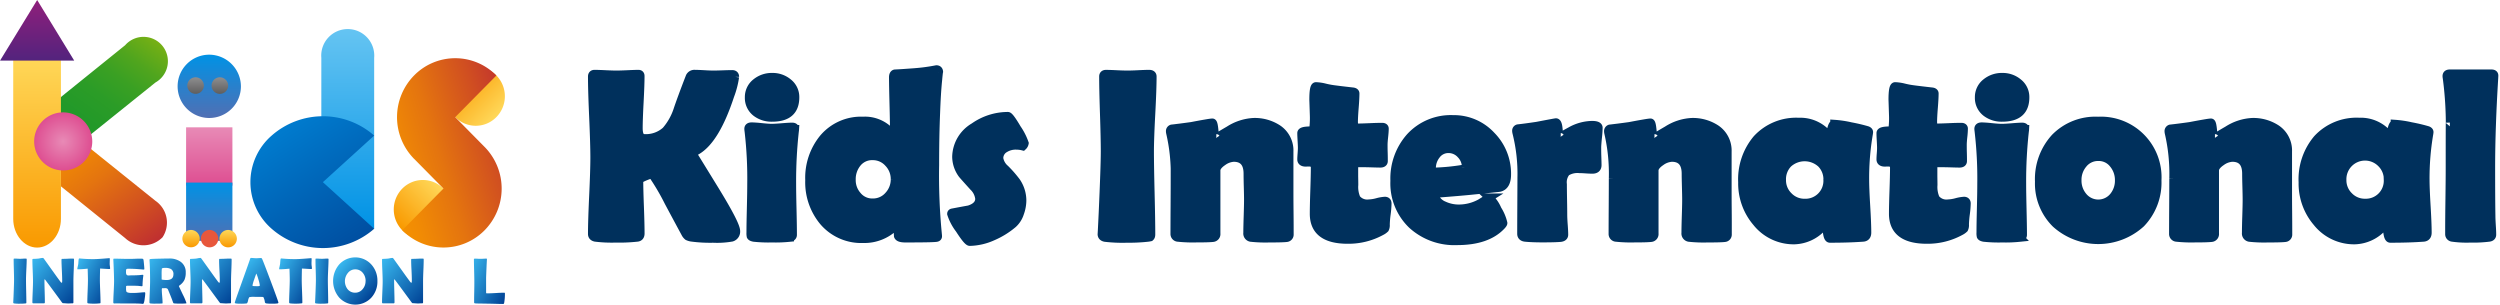 <svg xmlns="http://www.w3.org/2000/svg" xmlns:xlink="http://www.w3.org/1999/xlink" width="307" height="37.404" viewBox="0 0 307 37.404">
  <defs>
    <linearGradient id="linear-gradient" x1="-0.539" y1="0.181" x2="1.547" y2="0.812" gradientUnits="objectBoundingBox">
      <stop offset="0" stop-color="#38b8ef"/>
      <stop offset="1" stop-color="#004295"/>
    </linearGradient>
    <linearGradient id="linear-gradient-2" x1="-0.006" y1="0.036" x2="1.003" y2="0.971" xlink:href="#linear-gradient"/>
    <linearGradient id="linear-gradient-3" x1="0.018" y1="0.033" x2="1.015" y2="0.761" xlink:href="#linear-gradient"/>
    <linearGradient id="linear-gradient-4" x1="-0.108" y1="0.085" x2="1.055" y2="0.915" xlink:href="#linear-gradient"/>
    <linearGradient id="linear-gradient-5" x1="-0.092" y1="0.1" x2="0.991" y2="0.998" xlink:href="#linear-gradient"/>
    <linearGradient id="linear-gradient-6" x1="-0.006" y1="0.036" x2="1.003" y2="0.971" xlink:href="#linear-gradient"/>
    <linearGradient id="linear-gradient-7" x1="0.08" y1="0.275" x2="0.907" y2="1.074" xlink:href="#linear-gradient"/>
    <linearGradient id="linear-gradient-8" x1="0.018" y1="0.033" x2="1.015" y2="0.761" xlink:href="#linear-gradient"/>
    <linearGradient id="linear-gradient-9" x1="-0.541" y1="0.181" x2="1.548" y2="0.812" xlink:href="#linear-gradient"/>
    <linearGradient id="linear-gradient-10" x1="0.134" y1="0.152" x2="0.867" y2="0.849" xlink:href="#linear-gradient"/>
    <linearGradient id="linear-gradient-11" x1="-0.006" y1="0.036" x2="1.003" y2="0.971" xlink:href="#linear-gradient"/>
    <linearGradient id="linear-gradient-13" x1="-0.241" y1="0.176" x2="0.953" y2="1.002" xlink:href="#linear-gradient"/>
    <linearGradient id="linear-gradient-14" x1="0.146" y1="0.147" x2="0.854" y2="0.853" gradientUnits="objectBoundingBox">
      <stop offset="0" stop-color="#f99900"/>
      <stop offset="1" stop-color="#ffd859"/>
    </linearGradient>
    <linearGradient id="linear-gradient-15" x1="0.146" y1="0.853" x2="0.854" y2="0.146" xlink:href="#linear-gradient-14"/>
    <linearGradient id="linear-gradient-16" x1="0.067" y1="-0.035" x2="0.765" y2="1.046" gradientUnits="objectBoundingBox">
      <stop offset="0" stop-color="#f69400"/>
      <stop offset="0.168" stop-color="#f18b04"/>
      <stop offset="0.436" stop-color="#e4740f"/>
      <stop offset="0.769" stop-color="#d04e21"/>
      <stop offset="1" stop-color="#c03030"/>
    </linearGradient>
    <linearGradient id="linear-gradient-17" x1="0.765" y1="-0.046" x2="0.069" y2="1.035" gradientUnits="objectBoundingBox">
      <stop offset="0" stop-color="#76b015"/>
      <stop offset="0.043" stop-color="#6cad17"/>
      <stop offset="0.186" stop-color="#50a51e"/>
      <stop offset="0.34" stop-color="#3aa023"/>
      <stop offset="0.511" stop-color="#2b9c27"/>
      <stop offset="0.709" stop-color="#229929"/>
      <stop offset="1" stop-color="#20992a"/>
    </linearGradient>
    <linearGradient id="linear-gradient-18" x1="0.5" y1="1" x2="0.5" gradientUnits="objectBoundingBox">
      <stop offset="0" stop-color="#0092e5"/>
      <stop offset="1" stop-color="#65c4f2"/>
    </linearGradient>
    <linearGradient id="linear-gradient-19" x1="0.5" y1="1" x2="0.5" y2="0" xlink:href="#linear-gradient-14"/>
    <linearGradient id="linear-gradient-20" x1="0.5" x2="0.5" y2="1" gradientUnits="objectBoundingBox">
      <stop offset="0" stop-color="#0092e5"/>
      <stop offset="1" stop-color="#516fb3"/>
    </linearGradient>
    <linearGradient id="linear-gradient-21" x1="0.5" x2="0.5" y2="1" gradientUnits="objectBoundingBox">
      <stop offset="0" stop-color="#e88ab6"/>
      <stop offset="1" stop-color="#de4e91"/>
    </linearGradient>
    <linearGradient id="linear-gradient-23" x1="0.5" y1="1" x2="0.5" y2="0" xlink:href="#linear-gradient-14"/>
    <linearGradient id="linear-gradient-24" x1="0.5" y1="1" x2="0.5" y2="0" xlink:href="#linear-gradient-14"/>
    <linearGradient id="linear-gradient-25" x1="0.5" x2="0.5" y2="1" gradientUnits="objectBoundingBox">
      <stop offset="0" stop-color="#8e8e8f"/>
      <stop offset="1" stop-color="#5f5e5e"/>
    </linearGradient>
    <linearGradient id="linear-gradient-26" x1="0.5" y1="0" x2="0.5" y2="1" xlink:href="#linear-gradient-25"/>
    <radialGradient id="radial-gradient" cx="0.5" cy="0.5" r="0.5" gradientTransform="translate(-0.003)" xlink:href="#linear-gradient-21"/>
    <linearGradient id="linear-gradient-27" x1="0.5" x2="0.5" y2="1" gradientUnits="objectBoundingBox">
      <stop offset="0" stop-color="#8f1f7b"/>
      <stop offset="1" stop-color="#53237d"/>
    </linearGradient>
    <linearGradient id="linear-gradient-28" x1="0.845" y1="0.952" x2="0.303" y2="0.061" gradientUnits="objectBoundingBox">
      <stop offset="0" stop-color="#004fa1"/>
      <stop offset="1" stop-color="#007bce"/>
    </linearGradient>
    <linearGradient id="linear-gradient-29" x1="-0.09" y1="0.83" x2="1.09" y2="0.17" xlink:href="#linear-gradient-16"/>
    <clipPath id="clip-path">
      <rect id="長方形_234" data-name="長方形 234" width="235" height="22.584" fill="none"/>
    </clipPath>
  </defs>
  <g id="logo" transform="translate(-366 -12.798)">
    <g id="header_logo.png" transform="translate(366 12.798)">
      <g id="グループ_293" data-name="グループ 293">
        <g id="グループ_255" data-name="グループ 255" transform="translate(1.624 31.611)">
          <g id="グループ_242" data-name="グループ 242" transform="translate(0 0.14)">
            <path id="パス_72" data-name="パス 72" d="M116.557,98.358c0,.307.006.772.02,1.392s.022,1.087.022,1.395c0,.052-.012.084-.034.1a.615.615,0,0,1-.1.015,5.257,5.257,0,0,1-.662.033,4.493,4.493,0,0,1-.707-.033.118.118,0,0,1-.111-.12c0,.041.013-.189.036-.691q.067-1.592.067-2.087c0-.281-.008-.7-.025-1.261s-.025-.98-.025-1.26a.077.077,0,0,1,.088-.088c.078,0,.2,0,.353.012s.278.012.356.012.195,0,.347-.012.269-.012.349-.012.109.029.109.088q0,.42-.043,1.26C116.572,97.656,116.557,98.077,116.557,98.358Z" transform="translate(-114.987 -95.75)" fill="url(#linear-gradient)"/>
          </g>
          <g id="グループ_243" data-name="グループ 243" transform="translate(2.348 0.068)">
            <path id="パス_73" data-name="パス 73" d="M122.057,95.892c0,.3-.013.745-.038,1.341s-.038,1.043-.038,1.345v2.583c0,.068-.037.1-.111.1s-.154,0-.278.008-.218.007-.277.007-.167-.006-.3-.016-.232-.016-.3-.016c-.046,0-.1-.041-.165-.129-.183-.254-.594-.813-1.236-1.683q-.265-.363-.8-1.072a.144.144,0,0,0-.056-.046.1.1,0,0,0-.034.085c0,.3.008.758.026,1.363s.025,1.06.025,1.363c0,.091-.035.136-.1.136h-1.319c-.075,0-.112-.04-.112-.119,0-.285.013-.708.038-1.279s.038-1,.038-1.283c0-.3-.012-.75-.038-1.349s-.038-1.048-.038-1.346c0-.056.05-.086.15-.086q.222,0,.548-.029c.052,0,.153-.022.3-.05a1.786,1.786,0,0,1,.3-.034c.031,0,.078.045.143.133l1.428,2c.127.18.321.444.578.791.064.082.119.122.165.122s.048-.1.048-.307c0-.274-.016-.686-.042-1.238s-.044-.965-.044-1.243c0-.1.028-.145.082-.145.153,0,.382,0,.69-.017s.539-.016.691-.016C122.033,95.771,122.057,95.81,122.057,95.892Z" transform="translate(-116.94 -95.691)" fill="url(#linear-gradient-2)"/>
          </g>
          <g id="グループ_244" data-name="グループ 244" transform="translate(7.872 0.095)">
            <path id="パス_74" data-name="パス 74" d="M125.559,96.964c0,.054-.029.08-.084.08-.1,0-.477-.022-1.145-.061-.017.658-.026,1.122-.026,1.383,0,.307.014.772.04,1.391s.037,1.084.037,1.392c0,.049-.011.08-.034.094a.418.418,0,0,1-.107.018,4.97,4.97,0,0,1-.677.033,4.747,4.747,0,0,1-.694-.033.113.113,0,0,1-.108-.119c0-.31.012-.772.038-1.39s.038-1.08.038-1.389c0-.2-.012-.657-.034-1.364-.506.052-.909.079-1.211.079-.04,0-.06-.013-.06-.039a2.32,2.32,0,0,1,.052-.3c.04-.183.061-.295.067-.333.007-.122.016-.245.025-.366.019-.2.048-.295.093-.295l.053,0a15.672,15.672,0,0,0,1.83.08c.23,0,.65-.027,1.267-.074l.5-.04a.212.212,0,0,1,.088.01.143.143,0,0,1,.014.075c0,.072,0,.172-.007.3,0,.14-.007.24-.007.3a2.447,2.447,0,0,0,.025.291A2.614,2.614,0,0,1,125.559,96.964Z" transform="translate(-121.534 -95.713)" fill="url(#linear-gradient-3)"/>
          </g>
          <g id="グループ_245" data-name="グループ 245" transform="translate(12.29 0.141)">
            <path id="パス_75" data-name="パス 75" d="M129.131,100.03a5.2,5.2,0,0,1-.064.622,2.538,2.538,0,0,1-.123.587.14.14,0,0,1-.126.074c-.023,0-.061,0-.114-.011-.185-.026-.727-.04-1.626-.04l-.873,0q-.581-.005-.87,0c-.084,0-.126-.038-.126-.112,0-.295.017-.731.047-1.321s.048-1.027.048-1.319-.016-.854-.048-1.667c-.007-.209-.022-.521-.043-.937l0-.056c0-.06.026-.09.1-.09.188,0,.471.007.849.016s.66.016.849.016.465,0,.839-.016.654-.016.839-.016c.133,0,.209.051.23.153.012.061.032.243.06.546s.041.491.041.554-.024.084-.076.084a.58.58,0,0,1-.079,0Q127.843,97,127.038,97c-.136,0-.218.034-.249.1a1.317,1.317,0,0,0-.018.3.558.558,0,0,0,.076.352.325.325,0,0,0,.248.073c.025,0,.075,0,.148-.006s.135-.006.183-.006q.48,0,.97-.028l.21-.023a1.906,1.906,0,0,1,.2-.015.08.08,0,0,1,.091.09,9.794,9.794,0,0,0-.1,1.234c0,.052-.036.078-.109.078l-.343-.039c-.144-.017-.474-.023-.988-.023h-.4c-.1,0-.165.026-.182.079,0,.012,0,.092,0,.242a1.238,1.238,0,0,0,.037.385c.043.1.206.158.487.176h.558c.135,0,.333-.013.6-.038s.463-.041.6-.041Q129.131,99.888,129.131,100.03Z" transform="translate(-125.209 -95.751)" fill="url(#linear-gradient-4)"/>
          </g>
          <g id="グループ_246" data-name="グループ 246" transform="translate(16.727 0.122)">
            <path id="パス_76" data-name="パス 76" d="M133.445,101.223c0,.017-.025.032-.077.038a6.25,6.25,0,0,1-.729.022,6.108,6.108,0,0,1-.68-.022.243.243,0,0,1-.095-.021.156.156,0,0,1-.053-.077c-.038-.1-.095-.254-.17-.455-.1-.263-.255-.647-.469-1.159-.044-.1-.148-.153-.311-.166.075,0-.054.009-.387.009-.037,0-.057.067-.057.2,0,.178.017.442.047.8s.047.617.047.794c0,.045-.012.073-.034.079l-.107.007c-.15.012-.385.015-.7.015a4.817,4.817,0,0,1-.658-.022c-.073-.017-.112-.056-.112-.122,0-.288.014-.721.04-1.3s.038-1.015.038-1.3q0-1.658-.071-2.586l0-.055c0-.046.037-.075.119-.09s.471-.033,1.165-.047c.47-.012.844-.017,1.124-.017a2.329,2.329,0,0,1,1.418.4,1.533,1.533,0,0,1,.622,1.314,2.179,2.179,0,0,1-.16.915,1.82,1.82,0,0,1-.588.662c-.059.043-.088.082-.088.118t.464.985A7.283,7.283,0,0,1,133.445,101.223Zm-1.6-3.519a.71.71,0,0,0-.305-.665,1.468,1.468,0,0,0-.737-.142c-.24,0-.369.039-.385.116a7.354,7.354,0,0,0-.022.769q0,.089,0,.267c0,.117,0,.206,0,.264,0,.012.041.026.121.04a3.657,3.657,0,0,0,.487.034C131.565,98.387,131.842,98.161,131.842,97.7Z" transform="translate(-128.899 -95.735)" fill="url(#linear-gradient-5)"/>
          </g>
          <g id="グループ_247" data-name="グループ 247" transform="translate(21.704 0.068)">
            <path id="パス_77" data-name="パス 77" d="M138.155,95.892c0,.3-.013.745-.038,1.341s-.037,1.043-.037,1.345v2.583c0,.068-.037.1-.112.1s-.154,0-.277.008-.216.007-.278.007-.166-.006-.3-.016-.232-.016-.3-.016c-.047,0-.1-.041-.165-.129-.183-.254-.6-.813-1.237-1.683q-.263-.363-.8-1.072a.153.153,0,0,0-.057-.046.1.1,0,0,0-.034.085c0,.3.01.758.025,1.363s.025,1.06.025,1.363c0,.091-.034.136-.1.136H133.15c-.075,0-.111-.04-.111-.119,0-.285.013-.708.038-1.279s.038-1,.038-1.283q0-.451-.038-1.349t-.038-1.346c0-.056.049-.086.149-.086.15,0,.332-.01.549-.029.052,0,.151-.022.3-.05a1.8,1.8,0,0,1,.3-.034c.031,0,.078.045.142.133l1.43,2q.191.27.578.791c.064.082.119.122.165.122s.048-.1.048-.307q0-.411-.043-1.238c-.028-.55-.042-.965-.042-1.243,0-.1.026-.145.079-.145.153,0,.384,0,.691-.017s.539-.016.691-.016C138.131,95.771,138.155,95.81,138.155,95.892Z" transform="translate(-133.039 -95.691)" fill="url(#linear-gradient-6)"/>
          </g>
          <g id="グループ_248" data-name="グループ 248" transform="translate(27.204 0.056)">
            <path id="パス_78" data-name="パス 78" d="M142.974,101.171c0,.047-.031.08-.095.1a3.934,3.934,0,0,1-.709.033,4.346,4.346,0,0,1-.7-.033.2.2,0,0,1-.161-.175,1.626,1.626,0,0,0-.191-.609q-.061-.02-1.026-.019a2.577,2.577,0,0,0-.694.039,1.022,1.022,0,0,0-.149.413c-.05.219-.109.335-.178.352a5.757,5.757,0,0,1-.869.033c-.391,0-.586-.037-.586-.112s.287-.9.861-2.5q.932-2.6,1.012-2.858c.032-.1.066-.148.108-.148.069,0,.176.006.319.018s.254.021.325.021.172-.006.305-.013.234-.015.3-.015c.048,0,.094.044.135.128q.188.413,1.09,2.82Q142.974,101.066,142.974,101.171Zm-2.708-3.566c-.054.113-.143.361-.272.745a4.142,4.142,0,0,0-.206.724c0,.046.076.071.227.078.079,0,.208.006.387.006s.26-.019.278-.063a.173.173,0,0,0,.008-.057,4.012,4.012,0,0,0-.172-.714A5.508,5.508,0,0,0,140.267,97.605Z" transform="translate(-137.613 -95.681)" fill="url(#linear-gradient-7)"/>
          </g>
          <g id="グループ_249" data-name="グループ 249" transform="translate(32.656 0.095)">
            <path id="パス_79" data-name="パス 79" d="M146.172,96.964c0,.054-.028.08-.084.08-.1,0-.477-.022-1.143-.061-.017.658-.025,1.122-.025,1.383,0,.307.013.772.038,1.391s.038,1.084.038,1.392c0,.049-.012.08-.035.094a.421.421,0,0,1-.108.018,4.97,4.97,0,0,1-.677.033,4.769,4.769,0,0,1-.694-.033.113.113,0,0,1-.108-.119c0-.31.014-.772.038-1.39s.038-1.08.038-1.389q0-.3-.034-1.364-.759.078-1.21.079c-.041,0-.06-.013-.06-.039a2.2,2.2,0,0,1,.053-.3c.038-.183.06-.295.066-.333.006-.122.016-.245.026-.366.018-.2.048-.295.091-.295l.053,0a15.634,15.634,0,0,0,1.829.08c.23,0,.653-.027,1.268-.074l.5-.04a.212.212,0,0,1,.088.01c.008.009.012.032.014.075,0,.072,0,.172-.006.3-.006.14-.007.24-.007.3a2.389,2.389,0,0,0,.024.291A2.54,2.54,0,0,1,146.172,96.964Z" transform="translate(-142.148 -95.713)" fill="url(#linear-gradient-8)"/>
          </g>
          <g id="グループ_250" data-name="グループ 250" transform="translate(37.066 0.14)">
            <path id="パス_80" data-name="パス 80" d="M147.385,98.358c0,.307.007.772.022,1.392s.02,1.087.02,1.395c0,.052-.011.084-.034.1a.586.586,0,0,1-.1.015,5.25,5.25,0,0,1-.661.033,4.471,4.471,0,0,1-.707-.033.117.117,0,0,1-.111-.12c0,.041.012-.189.034-.691q.069-1.592.069-2.087c0-.281-.008-.7-.026-1.261s-.025-.98-.025-1.26a.077.077,0,0,1,.088-.088c.079,0,.2,0,.356.012s.275.012.355.012.195,0,.347-.012.269-.012.347-.012.111.029.111.088c0,.28-.016.7-.043,1.26S147.385,98.077,147.385,98.358Z" transform="translate(-145.816 -95.75)" fill="url(#linear-gradient-9)"/>
          </g>
          <g id="グループ_251" data-name="グループ 251" transform="translate(39.277)">
            <path id="パス_81" data-name="パス 81" d="M153.1,98.537a2.923,2.923,0,0,1-.76,2.052,2.694,2.694,0,0,1-3.917-.009,3.128,3.128,0,0,1,0-4.1,2.673,2.673,0,0,1,3.909,0A2.929,2.929,0,0,1,153.1,98.537Zm-1.45-.007a1.508,1.508,0,0,0-.346-1,1.161,1.161,0,0,0-.925-.43,1.141,1.141,0,0,0-.909.447,1.6,1.6,0,0,0-.023,2,1.168,1.168,0,0,0,.932.42,1.156,1.156,0,0,0,.914-.445A1.483,1.483,0,0,0,151.645,98.529Z" transform="translate(-147.655 -95.635)" fill="url(#linear-gradient-10)"/>
          </g>
          <g id="グループ_252" data-name="グループ 252" transform="translate(45.289 0.068)">
            <path id="パス_82" data-name="パス 82" d="M157.772,95.892c0,.3-.013.745-.04,1.341s-.038,1.043-.038,1.345v2.583a.1.1,0,0,1-.109.1c-.063,0-.155,0-.278.008s-.218.007-.278.007-.167-.006-.3-.016-.231-.016-.3-.016c-.046,0-.1-.041-.164-.129-.183-.254-.6-.813-1.237-1.683q-.263-.363-.8-1.072a.14.14,0,0,0-.058-.046.1.1,0,0,0-.032.085c0,.3.008.758.025,1.363s.025,1.06.025,1.363c0,.091-.034.136-.1.136h-1.32c-.076,0-.112-.04-.112-.119,0-.285.012-.708.037-1.279s.04-1,.04-1.283q0-.451-.04-1.349t-.037-1.346c0-.056.049-.086.149-.086.148,0,.332-.01.548-.029.052,0,.153-.022.3-.05a1.8,1.8,0,0,1,.3-.034c.031,0,.078.045.142.133l1.43,2c.129.18.32.444.58.791.063.082.117.122.163.122q.047,0,.047-.307,0-.411-.041-1.238c-.03-.55-.043-.965-.043-1.243,0-.1.026-.145.081-.145.151,0,.382,0,.69-.017s.539-.016.691-.016C157.747,95.771,157.772,95.81,157.772,95.892Z" transform="translate(-152.655 -95.691)" fill="url(#linear-gradient-11)"/>
          </g>
          <g id="グループ_253" data-name="グループ 253" transform="translate(50.788 0.056)">
            <path id="パス_83" data-name="パス 83" d="M162.59,101.171c0,.047-.03.08-.095.1a3.934,3.934,0,0,1-.709.033,4.327,4.327,0,0,1-.7-.033.2.2,0,0,1-.164-.175,1.626,1.626,0,0,0-.189-.609q-.063-.02-1.027-.019a2.6,2.6,0,0,0-.695.039,1.048,1.048,0,0,0-.148.413c-.049.219-.108.335-.178.352a5.778,5.778,0,0,1-.87.033c-.39,0-.584-.037-.584-.112s.287-.9.861-2.5q.932-2.6,1.014-2.858c.03-.1.066-.148.107-.148.069,0,.176.006.32.018s.252.021.323.021.172-.006.305-.013.234-.015.3-.015c.049,0,.094.044.135.128q.186.413,1.09,2.82Q162.59,101.066,162.59,101.171Zm-2.708-3.566c-.053.113-.144.361-.272.745a4.081,4.081,0,0,0-.207.724c0,.046.077.071.228.078.078,0,.208.006.388.006s.259-.019.278-.063a.22.22,0,0,0,.007-.057,4.008,4.008,0,0,0-.172-.714A5.5,5.5,0,0,0,159.883,97.605Z" transform="translate(-157.229 -95.681)" fill="url(#linear-gradient-7)"/>
          </g>
          <g id="グループ_254" data-name="グループ 254" transform="translate(56.573 0.147)">
            <path id="パス_84" data-name="パス 84" d="M165.512,101.324c-.218,0-.5-.007-.852-.018-.458-.01-.742-.017-.852-.018l-1.14-.018c-.115,0-.279,0-.492-.017-.073-.013-.111-.052-.111-.119,0-.287,0-.712.013-1.282s.013-1,.013-1.282c0-.3-.01-.757-.026-1.362s-.025-1.061-.025-1.364c0-.057.037-.085.114-.085s.19,0,.341.012.263.011.338.011.208,0,.374-.012.289-.013.374-.013c.037,0,.055.023.054.073l0,.05c-.03.494-.064,1.232-.1,2.218l0,1.037c0,.333,0,.579,0,.733,0,.03,0,.063.007.095a.064.064,0,0,0,.057.058h.1q.343,0,1.024-.039t1.024-.041c.069,0,.1.032.1.091a6.385,6.385,0,0,1-.093,1.164c-.013.067-.04.107-.079.122A.78.78,0,0,1,165.512,101.324Z" transform="translate(-162.04 -95.756)" fill="url(#linear-gradient-13)"/>
          </g>
        </g>
        <g id="グループ_292" data-name="グループ 292">
          <g id="グループ_256" data-name="グループ 256" transform="translate(54.856 8.204)">
            <path id="パス_85" data-name="パス 85" d="M160.307,82.581a3.652,3.652,0,0,1,0-5.115,3.538,3.538,0,0,1,5.053,0,3.652,3.652,0,0,1,0,5.115A3.531,3.531,0,0,1,160.307,82.581Z" transform="translate(-159.262 -76.404)" fill-rule="evenodd" fill="url(#linear-gradient-14)"/>
          </g>
          <g id="グループ_257" data-name="グループ 257" transform="translate(48.352 22.098)">
            <path id="パス_86" data-name="パス 86" d="M154.9,94a3.654,3.654,0,0,1,0-5.117,3.542,3.542,0,0,1,5.053,0,3.656,3.656,0,0,1,0,5.117A3.533,3.533,0,0,1,154.9,94Z" transform="translate(-153.852 -87.819)" fill-rule="evenodd" fill="url(#linear-gradient-15)"/>
          </g>
          <g id="グループ_260" data-name="グループ 260" transform="translate(7.455 15.314)">
            <g id="グループ_259" data-name="グループ 259">
              <g id="グループ_258" data-name="グループ 258">
                <path id="パス_87" data-name="パス 87" d="M119.837,82.245l11.635,9.346a3.252,3.252,0,0,1,.869,4.479,3.29,3.29,0,0,1-4.589.1l-7.878-6.348Z" transform="translate(-119.837 -82.245)" fill-rule="evenodd" fill="url(#linear-gradient-16)"/>
              </g>
            </g>
          </g>
          <g id="グループ_263" data-name="グループ 263" transform="translate(7.365 4.67)">
            <g id="グループ_262" data-name="グループ 262">
              <g id="グループ_261" data-name="グループ 261">
                <path id="パス_88" data-name="パス 88" d="M119.8,88.346l11.689-9.388a2.993,2.993,0,1,0-3.72-4.579l-8.005,6.457Z" transform="translate(-119.762 -73.5)" fill-rule="evenodd" fill="url(#linear-gradient-17)"/>
              </g>
            </g>
          </g>
          <g id="グループ_265" data-name="グループ 265" transform="translate(39.459 3.568)">
            <g id="グループ_264" data-name="グループ 264">
              <path id="パス_89" data-name="パス 89" d="M152.944,76.126a3.256,3.256,0,1,0-6.489,0V97.12h6.489Z" transform="translate(-146.455 -72.595)" fill-rule="evenodd" fill="url(#linear-gradient-18)"/>
            </g>
          </g>
          <g id="グループ_268" data-name="グループ 268" transform="translate(1.624 6.851)">
            <g id="グループ_267" data-name="グループ 267">
              <g id="グループ_266" data-name="グループ 266">
                <path id="パス_90" data-name="パス 90" d="M120.845,75.292V95.317c0,1.94-1.318,3.527-2.922,3.527s-2.936-1.587-2.936-3.527V75.292Z" transform="translate(-114.987 -75.292)" fill-rule="evenodd" fill="url(#linear-gradient-19)"/>
              </g>
            </g>
          </g>
          <g id="グループ_270" data-name="グループ 270" transform="translate(21.811 6.715)">
            <g id="グループ_269" data-name="グループ 269">
              <path id="パス_91" data-name="パス 91" d="M139.551,79.111a3.887,3.887,0,1,1-3.89-3.931A3.91,3.91,0,0,1,139.551,79.111Z" transform="translate(-131.777 -75.18)" fill-rule="evenodd" fill="url(#linear-gradient-20)"/>
            </g>
          </g>
          <g id="グループ_272" data-name="グループ 272" transform="translate(22.853 15.635)">
            <g id="グループ_271" data-name="グループ 271">
              <rect id="長方形_65" data-name="長方形 65" width="5.687" height="7.156" fill="url(#linear-gradient-21)"/>
            </g>
          </g>
          <g id="グループ_274" data-name="グループ 274" transform="translate(22.853 22.421)">
            <g id="グループ_273" data-name="グループ 273">
              <rect id="長方形_66" data-name="長方形 66" width="5.687" height="7.155" fill="url(#linear-gradient-20)"/>
            </g>
          </g>
          <g id="グループ_276" data-name="グループ 276" transform="translate(22.397 28.238)">
            <g id="グループ_275" data-name="グループ 275">
              <path id="パス_92" data-name="パス 92" d="M134.394,93.946a1.065,1.065,0,1,1-1.068-1.082A1.076,1.076,0,0,1,134.394,93.946Z" transform="translate(-132.264 -92.864)" fill-rule="evenodd" fill="url(#linear-gradient-23)"/>
            </g>
          </g>
          <g id="グループ_278" data-name="グループ 278" transform="translate(24.671 28.238)">
            <g id="グループ_277" data-name="グループ 277">
              <path id="パス_93" data-name="パス 93" d="M136.291,93.946a1.068,1.068,0,1,1-1.07-1.082A1.078,1.078,0,0,1,136.291,93.946Z" transform="translate(-134.156 -92.864)" fill="#e7573c" fill-rule="evenodd"/>
            </g>
          </g>
          <g id="グループ_280" data-name="グループ 280" transform="translate(26.949 28.238)">
            <g id="グループ_279" data-name="グループ 279">
              <path id="パス_94" data-name="パス 94" d="M138.188,93.946a1.069,1.069,0,1,1-1.069-1.082A1.079,1.079,0,0,1,138.188,93.946Z" transform="translate(-136.05 -92.864)" fill-rule="evenodd" fill="url(#linear-gradient-24)"/>
            </g>
          </g>
          <g id="グループ_282" data-name="グループ 282" transform="translate(23.006 9.491)">
            <g id="グループ_281" data-name="グループ 281">
              <path id="パス_95" data-name="パス 95" d="M134.8,78.488a1.016,1.016,0,1,1-1.015-1.027A1.023,1.023,0,0,1,134.8,78.488Z" transform="translate(-132.771 -77.461)" fill="url(#linear-gradient-25)"/>
            </g>
          </g>
          <g id="グループ_284" data-name="グループ 284" transform="translate(25.981 9.491)">
            <g id="グループ_283" data-name="グループ 283">
              <path id="パス_96" data-name="パス 96" d="M137.282,78.488a1.018,1.018,0,1,1-1.02-1.027A1.025,1.025,0,0,1,137.282,78.488Z" transform="translate(-135.245 -77.461)" fill="url(#linear-gradient-26)"/>
            </g>
          </g>
          <g id="グループ_286" data-name="グループ 286" transform="translate(4.197 13.796)">
            <g id="グループ_285" data-name="グループ 285">
              <path id="パス_97" data-name="パス 97" d="M124.26,84.612A3.567,3.567,0,1,1,120.689,81,3.592,3.592,0,0,1,124.26,84.612Z" transform="translate(-117.127 -80.998)" fill-rule="evenodd" fill="url(#radial-gradient)"/>
            </g>
          </g>
          <g id="グループ_288" data-name="グループ 288">
            <g id="グループ_287" data-name="グループ 287">
              <path id="パス_98" data-name="パス 98" d="M118.2,69.663l-4.56,7.444h9.11Z" transform="translate(-113.636 -69.663)" fill-rule="evenodd" fill="url(#linear-gradient-27)"/>
            </g>
          </g>
          <g id="グループ_289" data-name="グループ 289" transform="translate(30.748 14.274)">
            <path id="パス_99" data-name="パス 99" d="M148.112,89.487l6.3,5.723a9.547,9.547,0,0,1-12.588,0,7.575,7.575,0,0,1,0-11.444,9.529,9.529,0,0,1,12.588,0Z" transform="translate(-139.21 -81.391)" fill-rule="evenodd" fill="url(#linear-gradient-28)"/>
          </g>
          <g id="グループ_291" data-name="グループ 291" transform="translate(48.754 7.149)">
            <g id="グループ_290" data-name="グループ 290">
              <path id="パス_100" data-name="パス 100" d="M165.033,86.525h0l-3.7-3.747.066-.071c2.787-2.826,4.987-5.047,4.987-5.047a7.075,7.075,0,0,0-10.107,0,7.3,7.3,0,0,0-.09,10.137V87.8l.082.086.008,0h0l3.606,3.653-.062.072-4.991,5.049a7.084,7.084,0,0,0,10.114,0A7.3,7.3,0,0,0,165.033,86.525Z" transform="translate(-154.186 -75.537)" fill-rule="evenodd" fill="url(#linear-gradient-29)"/>
            </g>
          </g>
        </g>
      </g>
    </g>
    <g id="グループ_775" data-name="グループ 775" transform="translate(438 20.612)">
      <g id="グループ_774" data-name="グループ 774" transform="translate(0 0)" clip-path="url(#clip-path)">
        <path id="パス_6330" data-name="パス 6330" d="M18.185,20.2a.754.754,0,0,1-.534.789,10.4,10.4,0,0,1-2.286.143,17.333,17.333,0,0,1-2.6-.139,1.625,1.625,0,0,1-.515-.145,1.166,1.166,0,0,1-.31-.393Q10.9,18.533,9.874,16.61a27.766,27.766,0,0,0-2.02-3.416q-1.569.543-1.568.778,0,1.078.082,3.255c.054,1.453.08,2.541.08,3.27q0,.447-.386.5a20.6,20.6,0,0,1-2.688.115A16.275,16.275,0,0,1,.914,21C.638,20.943.5,20.795.5,20.556q0-1.546.145-4.67T.792,11.2q0-1.664-.147-4.993T.5,1.216C.5,1.006.6.9.8.9q.444,0,1.343.044c.6.028,1.046.042,1.343.042S4.251.973,4.854.945,5.907.9,6.2.9c.162,0,.244.086.244.258q0,1.057-.113,3.2t-.114,3.2q0,1.232.677,1.231A3.639,3.639,0,0,0,9.56,7.86a7.419,7.419,0,0,0,1.425-2.506q.461-1.388,1.511-4.1A.636.636,0,0,1,13.144.9c.25,0,.627.014,1.131.044s.881.042,1.131.042.646-.01,1.16-.028.9-.029,1.145-.029c.23,0,.347.11.347.329a10.763,10.763,0,0,1-.6,2.307q-1.778,5.417-4.092,6.762c-.316.181-.474.33-.474.444q0-.013,2.65,4.3T18.185,20.2" transform="translate(0.205 0.364)" fill="#00305c"/>
        <path id="パス_6331" data-name="パス 6331" d="M18.185,20.2a.754.754,0,0,1-.534.789,10.4,10.4,0,0,1-2.286.143,17.333,17.333,0,0,1-2.6-.139,1.625,1.625,0,0,1-.515-.145,1.166,1.166,0,0,1-.31-.393Q10.9,18.533,9.874,16.61a27.766,27.766,0,0,0-2.02-3.416q-1.569.543-1.568.778,0,1.078.082,3.255c.054,1.453.08,2.541.08,3.27q0,.447-.386.5a20.6,20.6,0,0,1-2.688.115A16.275,16.275,0,0,1,.914,21C.638,20.943.5,20.795.5,20.556q0-1.546.145-4.67T.792,11.2q0-1.664-.147-4.993T.5,1.216C.5,1.006.6.9.8.9q.444,0,1.343.044c.6.028,1.046.042,1.343.042S4.251.973,4.854.945,5.907.9,6.2.9c.162,0,.244.086.244.258q0,1.057-.113,3.2t-.114,3.2q0,1.232.677,1.231A3.639,3.639,0,0,0,9.56,7.86a7.419,7.419,0,0,0,1.425-2.506q.461-1.388,1.511-4.1A.636.636,0,0,1,13.144.9c.25,0,.627.014,1.131.044s.881.042,1.131.042.646-.01,1.16-.028.9-.029,1.145-.029c.23,0,.347.11.347.329a10.763,10.763,0,0,1-.6,2.307q-1.778,5.417-4.092,6.762c-.316.181-.474.33-.474.444q0-.013,2.65,4.3T18.185,20.2Z" transform="translate(0.205 0.364)" fill="none" stroke="#00305c" stroke-miterlimit="10" stroke-width="1"/>
        <path id="パス_6332" data-name="パス 6332" d="M19.482,14.317q0,1.049.049,3.12c.032,1.384.048,2.418.048,3.106,0,.2-.12.32-.359.359a17.086,17.086,0,0,1-2.2.086A17.237,17.237,0,0,1,14.8,20.9c-.211-.039-.341-.1-.39-.187a1.686,1.686,0,0,1-.028-.431q0-.988.049-2.975c.032-1.325.048-2.321.048-2.992a50.5,50.5,0,0,0-.327-6.483,2.638,2.638,0,0,1-.03-.3c0-.191.13-.288.389-.288s.679.029,1.232.087.967.086,1.246.086.7-.024,1.255-.07.975-.073,1.253-.073q.347,0,.347.286a2.694,2.694,0,0,1-.03.272,56.415,56.415,0,0,0-.328,6.483m.39-10.654q0,2.494-2.822,2.494a3.116,3.116,0,0,1-2-.63,2.259,2.259,0,0,1-.864-1.863,2.25,2.25,0,0,1,.892-1.835,3.061,3.061,0,0,1,1.975-.659,2.973,2.973,0,0,1,1.944.674,2.249,2.249,0,0,1,.878,1.82" transform="translate(5.783 0.473)" fill="#00305c"/>
        <path id="パス_6333" data-name="パス 6333" d="M19.482,14.317q0,1.049.049,3.12c.032,1.384.048,2.418.048,3.106,0,.2-.12.32-.359.359a17.086,17.086,0,0,1-2.2.086A17.237,17.237,0,0,1,14.8,20.9c-.211-.039-.341-.1-.39-.187a1.686,1.686,0,0,1-.028-.431q0-.988.049-2.975c.032-1.325.048-2.321.048-2.992a50.5,50.5,0,0,0-.327-6.483,2.638,2.638,0,0,1-.03-.3c0-.191.13-.288.389-.288s.679.029,1.232.087.967.086,1.246.086.7-.024,1.255-.07.975-.073,1.253-.073q.347,0,.347.286a2.694,2.694,0,0,1-.03.272A56.415,56.415,0,0,0,19.482,14.317Zm.39-10.654q0,2.494-2.822,2.494a3.116,3.116,0,0,1-2-.63,2.259,2.259,0,0,1-.864-1.863,2.25,2.25,0,0,1,.892-1.835,3.061,3.061,0,0,1,1.975-.659,2.973,2.973,0,0,1,1.944.674A2.249,2.249,0,0,1,19.872,3.663Z" transform="translate(5.783 0.473)" fill="none" stroke="#00305c" stroke-miterlimit="10" stroke-width="1"/>
        <path id="パス_6334" data-name="パス 6334" d="M35.356.857q0-.314-.118.945-.163,1.588-.251,4.062-.118,2.805-.118,6.382a74.11,74.11,0,0,0,.326,8.412c.018.181.028.3.028.343,0,.105-.072.167-.214.185q-.518.074-3.8.072-.776,0-.889-.3c-.021-.364-.044-.729-.065-1.092a.443.443,0,0,0-.116-.229.9.9,0,0,0-.216.171,5.347,5.347,0,0,1-3.888,1.516,6.11,6.11,0,0,1-4.866-2.12,7.524,7.524,0,0,1-1.742-5.1,7.666,7.666,0,0,1,1.713-5.141,6.068,6.068,0,0,1,4.893-2.15,4.254,4.254,0,0,1,3.382,1.391c.134.156.23.232.288.232.086,0,.13-.124.13-.372q0-1.1-.058-3.294T29.713,1.49c0-.277.076-.434.231-.472q.924-.042,2.54-.168A22.389,22.389,0,0,0,35.037.5c.211,0,.319.119.319.357m-5.43,13.126A2.811,2.811,0,0,0,29.132,12a2.536,2.536,0,0,0-1.92-.849A2.318,2.318,0,0,0,25.326,12a3.1,3.1,0,0,0-.7,2.036A2.845,2.845,0,0,0,25.335,16a2.334,2.334,0,0,0,1.878.858A2.505,2.505,0,0,0,29.146,16a2.892,2.892,0,0,0,.78-2.014" transform="translate(7.957 0.202)" fill="#00305c"/>
        <path id="パス_6335" data-name="パス 6335" d="M35.356.857q0-.314-.118.945-.163,1.588-.251,4.062-.118,2.805-.118,6.382a74.11,74.11,0,0,0,.326,8.412c.018.181.028.3.028.343,0,.105-.072.167-.214.185q-.518.074-3.8.072-.776,0-.889-.3c-.021-.364-.044-.729-.065-1.092a.443.443,0,0,0-.116-.229.9.9,0,0,0-.216.171,5.347,5.347,0,0,1-3.888,1.516,6.11,6.11,0,0,1-4.866-2.12,7.524,7.524,0,0,1-1.742-5.1,7.666,7.666,0,0,1,1.713-5.141,6.068,6.068,0,0,1,4.893-2.15,4.254,4.254,0,0,1,3.382,1.391c.134.156.23.232.288.232.086,0,.13-.124.13-.372q0-1.1-.058-3.294T29.713,1.49c0-.277.076-.434.231-.472q.924-.042,2.54-.168A22.389,22.389,0,0,0,35.037.5C35.249.5,35.356.619,35.356.857Zm-5.43,13.126A2.811,2.811,0,0,0,29.132,12a2.536,2.536,0,0,0-1.92-.849A2.318,2.318,0,0,0,25.326,12a3.1,3.1,0,0,0-.7,2.036A2.845,2.845,0,0,0,25.335,16a2.334,2.334,0,0,0,1.878.858A2.505,2.505,0,0,0,29.146,16,2.892,2.892,0,0,0,29.926,13.982Z" transform="translate(7.957 0.202)" fill="none" stroke="#00305c" stroke-miterlimit="10" stroke-width="1"/>
        <path id="パス_6336" data-name="パス 6336" d="M40.8,7.922a.688.688,0,0,1-.214.388,3.337,3.337,0,0,0-.8-.1,2.546,2.546,0,0,0-1.418.371,1.351,1.351,0,0,0-.686,1.213,2.145,2.145,0,0,0,.732,1.275,14.187,14.187,0,0,1,1.365,1.56,4.105,4.105,0,0,1,.733,2.332,4.653,4.653,0,0,1-.289,1.546,3.012,3.012,0,0,1-.832,1.318A9.9,9.9,0,0,1,36.9,19.37a7.221,7.221,0,0,1-2.831.66q-.288,0-1.281-1.547a6.285,6.285,0,0,1-1-1.89c0-.086.052-.139.159-.157q1-.19,2.024-.375,1.262-.4,1.263-1.327a2.383,2.383,0,0,0-.732-1.462c-.871-.962-1.325-1.474-1.365-1.53a3.694,3.694,0,0,1-.732-2.176,4.364,4.364,0,0,1,2.175-3.651,7.242,7.242,0,0,1,4.164-1.333c.152,0,.534.514,1.139,1.542a7.492,7.492,0,0,1,.909,1.8" transform="translate(13.024 1.852)" fill="#00305c"/>
        <path id="パス_6337" data-name="パス 6337" d="M40.8,7.922a.688.688,0,0,1-.214.388,3.337,3.337,0,0,0-.8-.1,2.546,2.546,0,0,0-1.418.371,1.351,1.351,0,0,0-.686,1.213,2.145,2.145,0,0,0,.732,1.275,14.187,14.187,0,0,1,1.365,1.56,4.105,4.105,0,0,1,.733,2.332,4.653,4.653,0,0,1-.289,1.546,3.012,3.012,0,0,1-.832,1.318A9.9,9.9,0,0,1,36.9,19.37a7.221,7.221,0,0,1-2.831.66q-.288,0-1.281-1.547a6.285,6.285,0,0,1-1-1.89c0-.086.052-.139.159-.157q1-.19,2.024-.375,1.262-.4,1.263-1.327a2.383,2.383,0,0,0-.732-1.462c-.871-.962-1.325-1.474-1.365-1.53a3.694,3.694,0,0,1-.732-2.176,4.364,4.364,0,0,1,2.175-3.651,7.242,7.242,0,0,1,4.164-1.333c.152,0,.534.514,1.139,1.542A7.492,7.492,0,0,1,40.8,7.922Z" transform="translate(13.024 1.852)" fill="none" stroke="#00305c" stroke-miterlimit="10" stroke-width="1"/>
        <path id="パス_6338" data-name="パス 6338" d="M50.812,10.42q0,1.691.082,5.089t.082,5.091c0,.19-.044.31-.13.358a3.132,3.132,0,0,1-.374.058,21.55,21.55,0,0,1-2.494.114,18.378,18.378,0,0,1-2.667-.114c-.278-.058-.416-.205-.416-.445q0,.232.13-2.525.26-5.8.261-7.626,0-1.533-.1-4.6t-.1-4.6c0-.209.11-.316.33-.316.3,0,.743.015,1.339.044S47.8.986,48.1.986s.732-.013,1.311-.042S50.426.9,50.722.9c.278,0,.416.107.416.316q0,1.533-.162,4.6t-.164,4.6" transform="translate(18.391 0.364)" fill="#00305c"/>
        <path id="パス_6339" data-name="パス 6339" d="M50.812,10.42q0,1.691.082,5.089t.082,5.091c0,.19-.044.31-.13.358a3.132,3.132,0,0,1-.374.058,21.55,21.55,0,0,1-2.494.114,18.378,18.378,0,0,1-2.667-.114c-.278-.058-.416-.205-.416-.445q0,.232.13-2.525.26-5.8.261-7.626,0-1.533-.1-4.6t-.1-4.6c0-.209.11-.316.33-.316.3,0,.743.015,1.339.044S47.8.986,48.1.986s.732-.013,1.311-.042S50.426.9,50.722.9c.278,0,.416.107.416.316q0,1.533-.162,4.6T50.812,10.42Z" transform="translate(18.391 0.364)" fill="none" stroke="#00305c" stroke-miterlimit="10" stroke-width="1"/>
        <path id="パス_6340" data-name="パス 6340" d="M65.534,18.892a.41.41,0,0,1-.4.445c-.268.037-.97.058-2.1.058a16.784,16.784,0,0,1-2.248-.086.522.522,0,0,1-.433-.59q0-.674.044-2.04c.028-.908.044-1.594.044-2.051,0-.355-.01-.883-.03-1.588s-.028-1.233-.028-1.587q0-1.969-1.72-1.967a2.512,2.512,0,0,0-1.315.487c-.538.365-.809.723-.809,1.078V18.8a.471.471,0,0,1-.445.532c-.335.037-1.022.058-2.057.058a17.027,17.027,0,0,1-2.185-.086.453.453,0,0,1-.445-.475q0-1.12.014-3.374t.014-3.391a22.3,22.3,0,0,0-.557-5.615.986.986,0,0,1-.028-.216.316.316,0,0,1,.216-.316q.9-.1,2.413-.309,2.286-.436,2.573-.435c.106,0,.186.319.244.955s.138.956.244.956q-.159,0,1.551-.989a6.2,6.2,0,0,1,2.994-.987,5.167,5.167,0,0,1,3.053.861A3.2,3.2,0,0,1,65.506,8.73v4.579c0,.621,0,1.553.014,2.791s.014,2.169.014,2.791" transform="translate(20.827 2.067)" fill="#00305c"/>
        <path id="パス_6341" data-name="パス 6341" d="M65.534,18.892a.41.41,0,0,1-.4.445c-.268.037-.97.058-2.1.058a16.784,16.784,0,0,1-2.248-.086.522.522,0,0,1-.433-.59q0-.674.044-2.04c.028-.908.044-1.594.044-2.051,0-.355-.01-.883-.03-1.588s-.028-1.233-.028-1.587q0-1.969-1.72-1.967a2.512,2.512,0,0,0-1.315.487c-.538.365-.809.723-.809,1.078V18.8a.471.471,0,0,1-.445.532c-.335.037-1.022.058-2.057.058a17.027,17.027,0,0,1-2.185-.086.453.453,0,0,1-.445-.475q0-1.12.014-3.374t.014-3.391a22.3,22.3,0,0,0-.557-5.615.986.986,0,0,1-.028-.216.316.316,0,0,1,.216-.316q.9-.1,2.413-.309,2.286-.436,2.573-.435c.106,0,.186.319.244.955s.138.956.244.956q-.159,0,1.551-.989a6.2,6.2,0,0,1,2.994-.987,5.167,5.167,0,0,1,3.053.861A3.2,3.2,0,0,1,65.506,8.73v4.579c0,.621,0,1.553.014,2.791S65.534,18.27,65.534,18.892Z" transform="translate(20.827 2.067)" fill="none" stroke="#00305c" stroke-miterlimit="10" stroke-width="1"/>
        <path id="パス_6342" data-name="パス 6342" d="M72.865,16.372a11.682,11.682,0,0,1-.107,1.3,11.719,11.719,0,0,0-.109,1.281,1.007,1.007,0,0,1-.086.524,1.749,1.749,0,0,1-.474.327,8.379,8.379,0,0,1-4.109,1.017q-4.142,0-4.153-3.168,0-.946.063-2.846t.065-2.843c0-.421-.247-.63-.737-.63H63.03c-.087.008-.149.014-.189.014q-.55,0-.55-.386c0-.152.013-.386.037-.7s.037-.549.037-.7q0-.3-.037-.914c-.024-.41-.037-.716-.037-.915s.307-.295.919-.315c.343-.01.53-.105.56-.286a10.816,10.816,0,0,0,.058-1.724q-.059-1.849-.058-1.765c0-1.111.1-1.665.317-1.665a5.321,5.321,0,0,1,1.112.168,10.149,10.149,0,0,0,1.14.212q.736.1,2.223.267c.24.02.361.1.361.244q0,.575-.093,1.738c-.063.775-.093,1.359-.093,1.751,0,.469.137.7.413.7.335,0,.842-.014,1.521-.044s1.188-.042,1.534-.042c.211,0,.316.072.316.215,0,.219-.024.55-.072.989s-.072.769-.072.99,0,.563.015,1,.014.775.014,1c0,.2-.14.3-.417.3-.192,0-.513-.008-.964-.022s-.771-.021-.963-.021H68.984q-.216,0-.216.632v1.019q.015.689.014,1.019a3.532,3.532,0,0,0,.275,1.667,1.677,1.677,0,0,0,1.529.618,4.621,4.621,0,0,0,1.03-.166,4.658,4.658,0,0,1,.946-.164c.2,0,.3.105.3.315" transform="translate(25.516 0.799)" fill="#00305c"/>
        <path id="パス_6343" data-name="パス 6343" d="M72.865,16.372a11.682,11.682,0,0,1-.107,1.3,11.719,11.719,0,0,0-.109,1.281,1.007,1.007,0,0,1-.086.524,1.749,1.749,0,0,1-.474.327,8.379,8.379,0,0,1-4.109,1.017q-4.142,0-4.153-3.168,0-.946.063-2.846t.065-2.843c0-.421-.247-.63-.737-.63H63.03c-.087.008-.149.014-.189.014q-.55,0-.55-.386c0-.152.013-.386.037-.7s.037-.549.037-.7q0-.3-.037-.914c-.024-.41-.037-.716-.037-.915s.307-.295.919-.315c.343-.01.53-.105.56-.286a10.816,10.816,0,0,0,.058-1.724q-.059-1.849-.058-1.765c0-1.111.1-1.665.317-1.665a5.321,5.321,0,0,1,1.112.168,10.149,10.149,0,0,0,1.14.212q.736.1,2.223.267c.24.02.361.1.361.244q0,.575-.093,1.738c-.063.775-.093,1.359-.093,1.751,0,.469.137.7.413.7.335,0,.842-.014,1.521-.044s1.188-.042,1.534-.042c.211,0,.316.072.316.215,0,.219-.024.55-.072.989s-.072.769-.072.99,0,.563.015,1,.014.775.014,1c0,.2-.14.3-.417.3-.192,0-.513-.008-.964-.022s-.771-.021-.963-.021H68.984q-.216,0-.216.632v1.019q.015.689.014,1.019a3.532,3.532,0,0,0,.275,1.667,1.677,1.677,0,0,0,1.529.618,4.621,4.621,0,0,0,1.03-.166,4.658,4.658,0,0,1,.946-.164C72.763,16.058,72.865,16.163,72.865,16.372Z" transform="translate(25.516 0.799)" fill="none" stroke="#00305c" stroke-miterlimit="10" stroke-width="1"/>
        <path id="パス_6344" data-name="パス 6344" d="M84.219,11.633q0,1.445-.935,1.647-.159.027-2.976.309-1.7.181-5.062.434a2.029,2.029,0,0,0,1.224,1.415,4.341,4.341,0,0,0,1.9.4,5.5,5.5,0,0,0,2.577-.68q.55-.341,1.094-.681a4.219,4.219,0,0,1,1.014,1.463,5.4,5.4,0,0,1,.71,1.675c0,.067-.072.177-.216.33q-1.757,1.877-5.458,1.876a7.711,7.711,0,0,1-5.529-1.99,7.035,7.035,0,0,1-2.16-5.4,7.676,7.676,0,0,1,1.93-5.4A6.787,6.787,0,0,1,77.6,4.86a6.265,6.265,0,0,1,4.691,2,6.644,6.644,0,0,1,1.93,4.77m-5.038-.882a2.2,2.2,0,0,0-.636-1.56,2,2,0,0,0-1.511-.673,1.822,1.822,0,0,0-1.5.757,2.585,2.585,0,0,0-.547,1.641c0,.26.135.386.4.386a26.035,26.035,0,0,0,3.315-.323c.317-.048.476-.124.476-.229" transform="translate(28.839 1.964)" fill="#00305c"/>
        <path id="パス_6345" data-name="パス 6345" d="M84.219,11.633q0,1.445-.935,1.647-.159.027-2.976.309-1.7.181-5.062.434a2.029,2.029,0,0,0,1.224,1.415,4.341,4.341,0,0,0,1.9.4,5.5,5.5,0,0,0,2.577-.68q.55-.341,1.094-.681a4.219,4.219,0,0,1,1.014,1.463,5.4,5.4,0,0,1,.71,1.675c0,.067-.072.177-.216.33q-1.757,1.877-5.458,1.876a7.711,7.711,0,0,1-5.529-1.99,7.035,7.035,0,0,1-2.16-5.4,7.676,7.676,0,0,1,1.93-5.4A6.787,6.787,0,0,1,77.6,4.86a6.265,6.265,0,0,1,4.691,2A6.644,6.644,0,0,1,84.219,11.633Zm-5.038-.882a2.2,2.2,0,0,0-.636-1.56,2,2,0,0,0-1.511-.673,1.822,1.822,0,0,0-1.5.757,2.585,2.585,0,0,0-.547,1.641c0,.26.135.386.4.386a26.035,26.035,0,0,0,3.315-.323C79.022,10.933,79.181,10.857,79.181,10.752Z" transform="translate(28.839 1.964)" fill="none" stroke="#00305c" stroke-miterlimit="10" stroke-width="1"/>
        <path id="パス_6346" data-name="パス 6346" d="M90.985,10.38q0,.558-.619.559c-.182,0-.447-.011-.8-.035s-.61-.035-.782-.035a2.59,2.59,0,0,0-1.625.371,1.966,1.966,0,0,0-.43,1.5c0,.41.006,1.032.021,1.866s.023,1.456.023,1.865c0,.277.017.688.058,1.237s.061.956.061,1.223c0,.227-.161.357-.475.386q-.694.057-2.12.058-1.37,0-2.193-.087c-.316-.038-.475-.2-.475-.473q0-1.148.013-3.439t.016-3.437a20.724,20.724,0,0,0-.622-5.556,1.057,1.057,0,0,1-.028-.215.284.284,0,0,1,.216-.288q.791-.082,2.316-.309,2.273-.434,2.344-.435.258,0,.328.908t.257.91c-.133,0,.259-.25,1.183-.747a5.584,5.584,0,0,1,2.661-.747c.537,0,.806.114.806.344a11.619,11.619,0,0,1-.082,1.175c-.054.546-.086.939-.094,1.178,0,.277,0,.646.014,1.1q.027.847.028,1.119" transform="translate(33.184 2.076)" fill="#00305c"/>
        <path id="パス_6347" data-name="パス 6347" d="M90.985,10.38q0,.558-.619.559c-.182,0-.447-.011-.8-.035s-.61-.035-.782-.035a2.59,2.59,0,0,0-1.625.371,1.966,1.966,0,0,0-.43,1.5c0,.41.006,1.032.021,1.866s.023,1.456.023,1.865c0,.277.017.688.058,1.237s.061.956.061,1.223c0,.227-.161.357-.475.386q-.694.057-2.12.058-1.37,0-2.193-.087c-.316-.038-.475-.2-.475-.473q0-1.148.013-3.439t.016-3.437a20.724,20.724,0,0,0-.622-5.556,1.057,1.057,0,0,1-.028-.215.284.284,0,0,1,.216-.288q.791-.082,2.316-.309,2.273-.434,2.344-.435.258,0,.328.908t.257.91c-.133,0,.259-.25,1.183-.747a5.584,5.584,0,0,1,2.661-.747c.537,0,.806.114.806.344a11.619,11.619,0,0,1-.082,1.175c-.054.546-.086.939-.094,1.178,0,.277,0,.646.014,1.1Q90.985,10.108,90.985,10.38Z" transform="translate(33.184 2.076)" fill="none" stroke="#00305c" stroke-miterlimit="10" stroke-width="1"/>
        <path id="パス_6348" data-name="パス 6348" d="M103.7,18.892a.411.411,0,0,1-.4.445c-.269.037-.971.058-2.1.058a16.742,16.742,0,0,1-2.247-.086.522.522,0,0,1-.433-.59q0-.674.042-2.04c.03-.908.045-1.594.045-2.051,0-.355-.011-.883-.03-1.588s-.03-1.233-.03-1.587q0-1.969-1.718-1.967a2.512,2.512,0,0,0-1.315.487c-.54.365-.809.723-.809,1.078V18.8a.471.471,0,0,1-.445.532c-.335.037-1.021.058-2.057.058a17.027,17.027,0,0,1-2.185-.086.452.452,0,0,1-.445-.475q0-1.12.014-3.374t.013-3.391a22.232,22.232,0,0,0-.557-5.615,1.065,1.065,0,0,1-.027-.216.317.317,0,0,1,.214-.316q.9-.1,2.415-.309,2.284-.436,2.573-.435c.106,0,.186.319.244.955s.138.956.244.956q-.159,0,1.552-.989a6.184,6.184,0,0,1,2.993-.987,5.177,5.177,0,0,1,3.055.861,3.21,3.21,0,0,1,1.374,2.756v4.579c0,.621,0,1.553.013,2.791s.015,2.169.015,2.791" transform="translate(36.463 2.067)" fill="#00305c"/>
        <path id="パス_6349" data-name="パス 6349" d="M103.7,18.892a.411.411,0,0,1-.4.445c-.269.037-.971.058-2.1.058a16.742,16.742,0,0,1-2.247-.086.522.522,0,0,1-.433-.59q0-.674.042-2.04c.03-.908.045-1.594.045-2.051,0-.355-.011-.883-.03-1.588s-.03-1.233-.03-1.587q0-1.969-1.718-1.967a2.512,2.512,0,0,0-1.315.487c-.54.365-.809.723-.809,1.078V18.8a.471.471,0,0,1-.445.532c-.335.037-1.021.058-2.057.058a17.027,17.027,0,0,1-2.185-.086.452.452,0,0,1-.445-.475q0-1.12.014-3.374t.013-3.391a22.232,22.232,0,0,0-.557-5.615,1.065,1.065,0,0,1-.027-.216.317.317,0,0,1,.214-.316q.9-.1,2.415-.309,2.284-.436,2.573-.435c.106,0,.186.319.244.955s.138.956.244.956q-.159,0,1.552-.989a6.184,6.184,0,0,1,2.993-.987,5.177,5.177,0,0,1,3.055.861,3.21,3.21,0,0,1,1.374,2.756v4.579c0,.621,0,1.553.013,2.791S103.7,18.27,103.7,18.892Z" transform="translate(36.463 2.067)" fill="none" stroke="#00305c" stroke-miterlimit="10" stroke-width="1"/>
        <path id="パス_6350" data-name="パス 6350" d="M115.783,12.143q0,1.1.13,3.283t.13,3.265q0,.575-.5.616-1.78.131-4.081.128c-.18,0-.3-.277-.365-.834s-.134-.838-.22-.848a1.329,1.329,0,0,0-.3.246,4.836,4.836,0,0,1-3.463,1.632,5.826,5.826,0,0,1-4.663-2.2A7.358,7.358,0,0,1,100.7,12.5,7.684,7.684,0,0,1,102.5,7.179a6.564,6.564,0,0,1,5.144-2.089,4.425,4.425,0,0,1,3.58,1.58c.038.048.073.072.1.072.085,0,.183-.232.292-.7s.24-.7.39-.7a12.7,12.7,0,0,1,2.016.3,20.717,20.717,0,0,1,2.031.48c.141.058.213.135.213.23a2.851,2.851,0,0,1-.041.3,32.2,32.2,0,0,0-.447,5.486m-4.617.08a2.739,2.739,0,0,0-.778-2,3,3,0,0,0-4.047-.008,2.737,2.737,0,0,0-.768,2.011,2.7,2.7,0,0,0,.813,1.983,2.672,2.672,0,0,0,1.978.826,2.7,2.7,0,0,0,2.8-2.808" transform="translate(41.249 2.057)" fill="#00305c"/>
        <path id="パス_6351" data-name="パス 6351" d="M115.783,12.143q0,1.1.13,3.283t.13,3.265q0,.575-.5.616-1.78.131-4.081.128c-.18,0-.3-.277-.365-.834s-.134-.838-.22-.848a1.329,1.329,0,0,0-.3.246,4.836,4.836,0,0,1-3.463,1.632,5.826,5.826,0,0,1-4.663-2.2A7.358,7.358,0,0,1,100.7,12.5,7.684,7.684,0,0,1,102.5,7.179a6.564,6.564,0,0,1,5.144-2.089,4.425,4.425,0,0,1,3.58,1.58c.038.048.073.072.1.072.085,0,.183-.232.292-.7s.24-.7.39-.7a12.7,12.7,0,0,1,2.016.3,20.717,20.717,0,0,1,2.031.48c.141.058.213.135.213.23a2.851,2.851,0,0,1-.041.3A32.2,32.2,0,0,0,115.783,12.143Zm-4.617.08a2.739,2.739,0,0,0-.778-2,3,3,0,0,0-4.047-.008,2.737,2.737,0,0,0-.768,2.011,2.7,2.7,0,0,0,.813,1.983,2.672,2.672,0,0,0,1.978.826,2.7,2.7,0,0,0,2.8-2.808Z" transform="translate(41.249 2.057)" fill="none" stroke="#00305c" stroke-miterlimit="10" stroke-width="1"/>
        <path id="パス_6352" data-name="パス 6352" d="M123.319,16.372a11.758,11.758,0,0,1-.109,1.3,12,12,0,0,0-.107,1.281,1.007,1.007,0,0,1-.086.524,1.8,1.8,0,0,1-.474.327,8.392,8.392,0,0,1-4.11,1.017q-4.14,0-4.153-3.168,0-.946.065-2.846t.065-2.843c0-.421-.247-.63-.739-.63h-.187c-.087.008-.151.014-.189.014-.366,0-.548-.129-.548-.386,0-.152.01-.386.035-.7s.035-.549.035-.7q0-.3-.035-.914c-.025-.41-.035-.716-.035-.915s.3-.295.916-.315c.345-.01.531-.105.561-.286a10.686,10.686,0,0,0,.056-1.724q-.057-1.849-.058-1.765,0-1.666.319-1.665a5.321,5.321,0,0,1,1.112.168,10.087,10.087,0,0,0,1.139.212c.492.066,1.232.154,2.224.267.24.02.361.1.361.244q0,.575-.094,1.738t-.093,1.751q0,.7.414.7.5,0,1.52-.044t1.535-.042c.21,0,.314.072.314.215a9.88,9.88,0,0,1-.07.989c-.048.441-.07.769-.07.99s0,.563.013,1,.014.775.014,1c0,.2-.137.3-.416.3-.192,0-.513-.008-.964-.022s-.771-.021-.963-.021h-1.078c-.142,0-.216.211-.216.632v1.019c.008.459.014.8.014,1.019a3.532,3.532,0,0,0,.275,1.667,1.675,1.675,0,0,0,1.529.618,4.633,4.633,0,0,0,1.03-.166,4.658,4.658,0,0,1,.946-.164c.2,0,.3.105.3.315" transform="translate(46.185 0.799)" fill="#00305c"/>
        <path id="パス_6353" data-name="パス 6353" d="M123.319,16.372a11.758,11.758,0,0,1-.109,1.3,12,12,0,0,0-.107,1.281,1.007,1.007,0,0,1-.086.524,1.8,1.8,0,0,1-.474.327,8.392,8.392,0,0,1-4.11,1.017q-4.14,0-4.153-3.168,0-.946.065-2.846t.065-2.843c0-.421-.247-.63-.739-.63h-.187c-.087.008-.151.014-.189.014-.366,0-.548-.129-.548-.386,0-.152.01-.386.035-.7s.035-.549.035-.7q0-.3-.035-.914c-.025-.41-.035-.716-.035-.915s.3-.295.916-.315c.345-.01.531-.105.561-.286a10.686,10.686,0,0,0,.056-1.724q-.057-1.849-.058-1.765,0-1.666.319-1.665a5.321,5.321,0,0,1,1.112.168,10.087,10.087,0,0,0,1.139.212c.492.066,1.232.154,2.224.267.24.02.361.1.361.244q0,.575-.094,1.738t-.093,1.751q0,.7.414.7.5,0,1.52-.044t1.535-.042c.21,0,.314.072.314.215a9.88,9.88,0,0,1-.07.989c-.048.441-.07.769-.07.99s0,.563.013,1,.014.775.014,1c0,.2-.137.3-.416.3-.192,0-.513-.008-.964-.022s-.771-.021-.963-.021h-1.078c-.142,0-.216.211-.216.632v1.019c.008.459.014.8.014,1.019a3.532,3.532,0,0,0,.275,1.667,1.675,1.675,0,0,0,1.529.618,4.633,4.633,0,0,0,1.03-.166,4.658,4.658,0,0,1,.946-.164C123.218,16.058,123.319,16.163,123.319,16.372Z" transform="translate(46.185 0.799)" fill="none" stroke="#00305c" stroke-miterlimit="10" stroke-width="1"/>
        <path id="パス_6354" data-name="パス 6354" d="M126.635,14.317c0,.7.018,1.74.049,3.12s.051,2.418.051,3.106c0,.2-.121.32-.361.359a17.086,17.086,0,0,1-2.2.086,17.222,17.222,0,0,1-2.219-.086c-.211-.039-.343-.1-.389-.187a1.523,1.523,0,0,1-.03-.431q0-.988.049-2.975c.032-1.325.048-2.321.048-2.992a50.459,50.459,0,0,0-.328-6.483c-.02-.153-.03-.253-.03-.3,0-.191.13-.288.39-.288s.678.029,1.231.087.97.086,1.249.086.695-.024,1.252-.07.975-.073,1.255-.073c.231,0,.345.1.345.286a2.314,2.314,0,0,1-.03.272,56.416,56.416,0,0,0-.328,6.483m.392-10.654q0,2.494-2.823,2.494a3.115,3.115,0,0,1-2-.63,2.251,2.251,0,0,1-.864-1.863,2.25,2.25,0,0,1,.892-1.835,3.063,3.063,0,0,1,1.974-.659,2.965,2.965,0,0,1,1.944.674,2.242,2.242,0,0,1,.88,1.82" transform="translate(49.677 0.473)" fill="#00305c"/>
        <path id="パス_6355" data-name="パス 6355" d="M126.635,14.317c0,.7.018,1.74.049,3.12s.051,2.418.051,3.106c0,.2-.121.32-.361.359a17.086,17.086,0,0,1-2.2.086,17.222,17.222,0,0,1-2.219-.086c-.211-.039-.343-.1-.389-.187a1.523,1.523,0,0,1-.03-.431q0-.988.049-2.975c.032-1.325.048-2.321.048-2.992a50.459,50.459,0,0,0-.328-6.483c-.02-.153-.03-.253-.03-.3,0-.191.13-.288.39-.288s.678.029,1.231.087.97.086,1.249.086.695-.024,1.252-.07.975-.073,1.255-.073c.231,0,.345.1.345.286a2.314,2.314,0,0,1-.03.272A56.416,56.416,0,0,0,126.635,14.317Zm.392-10.654q0,2.494-2.823,2.494a3.115,3.115,0,0,1-2-.63,2.251,2.251,0,0,1-.864-1.863,2.25,2.25,0,0,1,.892-1.835,3.063,3.063,0,0,1,1.974-.659,2.965,2.965,0,0,1,1.944.674A2.242,2.242,0,0,1,127.027,3.663Z" transform="translate(49.677 0.473)" fill="none" stroke="#00305c" stroke-miterlimit="10" stroke-width="1"/>
        <path id="パス_6356" data-name="パス 6356" d="M141.087,12.3a7.232,7.232,0,0,1-2.007,5.3,7.806,7.806,0,0,1-10.482.029,6.925,6.925,0,0,1-2.044-5.162,7.533,7.533,0,0,1,1.958-5.4A6.932,6.932,0,0,1,133.807,5a6.937,6.937,0,0,1,7.281,7.3m-4.715,0a3.066,3.066,0,0,0-.706-2,2.255,2.255,0,0,0-1.831-.864,2.331,2.331,0,0,0-1.875.885,2.99,2.99,0,0,0-.692,1.974,3,3,0,0,0,.692,1.987,2.409,2.409,0,0,0,3.736,0,3.046,3.046,0,0,0,.677-1.987" transform="translate(51.841 2.02)" fill="#00305c"/>
        <path id="パス_6357" data-name="パス 6357" d="M141.087,12.3a7.232,7.232,0,0,1-2.007,5.3,7.806,7.806,0,0,1-10.482.029,6.925,6.925,0,0,1-2.044-5.162,7.533,7.533,0,0,1,1.958-5.4A6.932,6.932,0,0,1,133.807,5a6.937,6.937,0,0,1,7.281,7.3Zm-4.715,0a3.066,3.066,0,0,0-.706-2,2.255,2.255,0,0,0-1.831-.864,2.331,2.331,0,0,0-1.875.885,2.99,2.99,0,0,0-.692,1.974,3,3,0,0,0,.692,1.987,2.409,2.409,0,0,0,3.736,0A3.046,3.046,0,0,0,136.372,12.294Z" transform="translate(51.841 2.02)" fill="none" stroke="#00305c" stroke-miterlimit="10" stroke-width="1"/>
        <path id="パス_6358" data-name="パス 6358" d="M152.526,18.892a.411.411,0,0,1-.4.445c-.271.037-.971.058-2.1.058a16.756,16.756,0,0,1-2.247-.086.522.522,0,0,1-.431-.59c0-.449.013-1.129.042-2.04s.044-1.594.044-2.051c0-.355-.01-.883-.03-1.588s-.03-1.233-.03-1.587q0-1.969-1.72-1.967a2.516,2.516,0,0,0-1.314.487c-.538.365-.809.723-.809,1.078V18.8a.471.471,0,0,1-.445.532c-.335.037-1.021.058-2.055.058a17.038,17.038,0,0,1-2.186-.086.453.453,0,0,1-.445-.475q0-1.12.014-3.374t.014-3.391a22.3,22.3,0,0,0-.557-5.615.987.987,0,0,1-.028-.216.316.316,0,0,1,.216-.316c.6-.065,1.408-.167,2.413-.309q2.286-.436,2.573-.435.159,0,.245.955t.242.956q-.159,0,1.551-.989a6.2,6.2,0,0,1,2.994-.987,5.167,5.167,0,0,1,3.053.861A3.2,3.2,0,0,1,152.5,8.73v4.579c0,.621,0,1.553.013,2.791s.016,2.169.016,2.791" transform="translate(56.462 2.067)" fill="#00305c"/>
        <path id="パス_6359" data-name="パス 6359" d="M152.526,18.892a.411.411,0,0,1-.4.445c-.271.037-.971.058-2.1.058a16.756,16.756,0,0,1-2.247-.086.522.522,0,0,1-.431-.59c0-.449.013-1.129.042-2.04s.044-1.594.044-2.051c0-.355-.01-.883-.03-1.588s-.03-1.233-.03-1.587q0-1.969-1.72-1.967a2.516,2.516,0,0,0-1.314.487c-.538.365-.809.723-.809,1.078V18.8a.471.471,0,0,1-.445.532c-.335.037-1.021.058-2.055.058a17.038,17.038,0,0,1-2.186-.086.453.453,0,0,1-.445-.475q0-1.12.014-3.374t.014-3.391a22.3,22.3,0,0,0-.557-5.615.987.987,0,0,1-.028-.216.316.316,0,0,1,.216-.316c.6-.065,1.408-.167,2.413-.309q2.286-.436,2.573-.435.159,0,.245.955t.242.956q-.159,0,1.551-.989a6.2,6.2,0,0,1,2.994-.987,5.167,5.167,0,0,1,3.053.861A3.2,3.2,0,0,1,152.5,8.73v4.579c0,.621,0,1.553.013,2.791S152.526,18.27,152.526,18.892Z" transform="translate(56.462 2.067)" fill="none" stroke="#00305c" stroke-miterlimit="10" stroke-width="1"/>
        <path id="パス_6360" data-name="パス 6360" d="M164.6,12.143q0,1.1.13,3.283t.131,3.265q0,.575-.5.616-1.783.131-4.082.128c-.18,0-.3-.277-.364-.834s-.135-.838-.221-.848a1.36,1.36,0,0,0-.3.246,4.833,4.833,0,0,1-3.463,1.632,5.826,5.826,0,0,1-4.663-2.2A7.357,7.357,0,0,1,149.52,12.5a7.683,7.683,0,0,1,1.8-5.324,6.563,6.563,0,0,1,5.142-2.089,4.426,4.426,0,0,1,3.582,1.58c.039.048.072.072.1.072q.129,0,.29-.7c.11-.463.241-.7.393-.7a12.707,12.707,0,0,1,2.014.3,20.56,20.56,0,0,1,2.03.48c.142.058.214.135.214.23a2.63,2.63,0,0,1-.042.3,32.488,32.488,0,0,0-.445,5.486m-4.617.08a2.739,2.739,0,0,0-.778-2,2.788,2.788,0,0,0-4.814,2,2.707,2.707,0,0,0,.812,1.983,2.676,2.676,0,0,0,1.976.826,2.7,2.7,0,0,0,2.8-2.808" transform="translate(61.248 2.057)" fill="#00305c"/>
        <path id="パス_6361" data-name="パス 6361" d="M164.6,12.143q0,1.1.13,3.283t.131,3.265q0,.575-.5.616-1.783.131-4.082.128c-.18,0-.3-.277-.364-.834s-.135-.838-.221-.848a1.36,1.36,0,0,0-.3.246,4.833,4.833,0,0,1-3.463,1.632,5.826,5.826,0,0,1-4.663-2.2A7.357,7.357,0,0,1,149.52,12.5a7.683,7.683,0,0,1,1.8-5.324,6.563,6.563,0,0,1,5.142-2.089,4.426,4.426,0,0,1,3.582,1.58c.039.048.072.072.1.072q.129,0,.29-.7c.11-.463.241-.7.393-.7a12.707,12.707,0,0,1,2.014.3,20.56,20.56,0,0,1,2.03.48c.142.058.214.135.214.23a2.63,2.63,0,0,1-.042.3A32.488,32.488,0,0,0,164.6,12.143Zm-4.617.08a2.739,2.739,0,0,0-.778-2,2.788,2.788,0,0,0-4.814,2,2.707,2.707,0,0,0,.812,1.983,2.676,2.676,0,0,0,1.976.826,2.7,2.7,0,0,0,2.8-2.808Z" transform="translate(61.248 2.057)" fill="none" stroke="#00305c" stroke-miterlimit="10" stroke-width="1"/>
        <path id="パス_6362" data-name="パス 6362" d="M167.519,12.38q0,3.915.034,6.007c0,.222.016.6.048,1.133.034.489.048.866.048,1.133,0,.2-.118.32-.359.359a15.912,15.912,0,0,1-2.337.114,12.661,12.661,0,0,1-2.209-.114.427.427,0,0,1-.361-.388v-.616q0-1.276.034-3.821t.031-3.808q0-6.019.016-5.49a43.53,43.53,0,0,0-.375-5.462,1.41,1.41,0,0,1-.03-.244c0-.209.125-.315.375-.315h5.144c.241,0,.352.1.331.3l-.013.258q-.376,6.194-.376,10.952" transform="translate(66.384 0.351)" fill="#00305c"/>
        <path id="パス_6363" data-name="パス 6363" d="M167.519,12.38q0,3.915.034,6.007c0,.222.016.6.048,1.133.034.489.048.866.048,1.133,0,.2-.118.32-.359.359a15.912,15.912,0,0,1-2.337.114,12.661,12.661,0,0,1-2.209-.114.427.427,0,0,1-.361-.388v-.616q0-1.276.034-3.821t.031-3.808q0-6.019.016-5.49a43.53,43.53,0,0,0-.375-5.462,1.41,1.41,0,0,1-.03-.244c0-.209.125-.315.375-.315h5.144c.241,0,.352.1.331.3l-.013.258Q167.519,7.622,167.519,12.38Z" transform="translate(66.384 0.351)" fill="none" stroke="#00305c" stroke-miterlimit="10" stroke-width="1"/>
      </g>
    </g>
  </g>
</svg>
